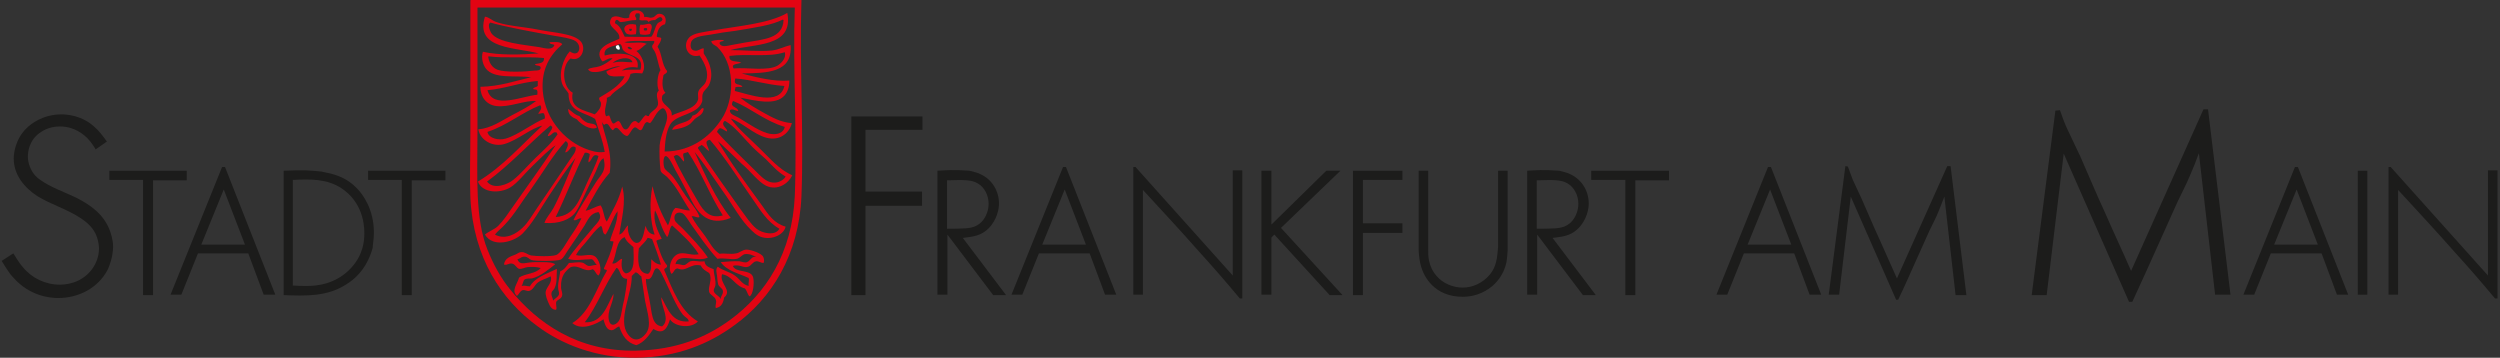 <?xml version="1.0" encoding="UTF-8"?>
<svg xmlns="http://www.w3.org/2000/svg" width="601" height="86" viewBox="0 0 601 86" fill="none">
  <rect x="0" y="0" width="601" height="86" fill="#333333" stroke="none"/>
  <path d="M22.996 35.923C22.896 35.723 21.996 34.217 21.096 33.314C20.197 32.411 17.997 30.404 14.398 30.404C13.598 30.404 11.498 30.505 9.598 31.91C6.999 33.716 6.699 36.525 6.699 37.629C6.699 39.235 7.399 41.041 8.499 42.245C8.599 42.346 9.198 42.948 9.698 43.249C11.998 44.955 15.697 46.259 18.197 47.463C21.796 49.27 24.896 51.477 26.396 55.391C26.596 55.993 27.195 57.498 27.195 59.405C27.095 62.014 26.296 63.92 25.896 64.823C23.596 69.239 18.897 71.647 13.998 71.647C11.898 71.647 7.099 71.145 3.199 66.73C2.4 65.927 1.7 64.823 0.4 62.716L3.199 60.91C3.399 61.111 4.399 63.017 5.499 64.221C7.599 66.83 10.898 68.436 14.398 68.436C15.997 68.436 17.297 68.034 17.897 67.834C21.296 66.63 23.796 63.419 23.796 59.706C23.796 59.304 23.696 58.1 23.296 56.996C22.596 54.889 20.997 53.484 19.297 52.38C16.097 50.273 12.298 49.169 8.998 47.162C5.899 45.155 3.299 42.044 3.299 38.131C3.299 36.827 3.699 33.415 6.399 30.806C7.499 29.702 10.398 27.494 14.797 27.494C16.197 27.494 19.797 27.795 22.696 30.505C23.896 31.508 24.796 32.813 25.696 34.017L22.996 35.923Z" fill="#1C1C1B"></path>
  <path d="M44.892 43.35H36.794V70.945H34.394V43.25H26.296V41.042H44.892V43.35Z" fill="#1C1C1B"></path>
  <path d="M58.89 58.803H48.392L53.791 45.557L58.89 58.803ZM66.189 70.845L54.091 40.139H53.391L40.993 70.845H43.593L47.592 60.911H59.69L63.389 70.845H66.189Z" fill="#1C1C1B"></path>
  <path d="M87.585 56.094C87.585 57.8 87.385 61.111 84.486 64.323C80.687 68.537 75.688 68.738 73.888 68.738C72.688 68.738 71.588 68.738 70.388 68.638V43.25C74.588 43.049 78.587 42.949 82.086 45.257C84.086 46.561 87.585 49.772 87.585 56.094ZM89.885 55.893C89.885 50.274 87.186 46.661 85.786 45.257C83.386 42.748 80.887 42.146 79.587 41.744C78.787 41.544 77.987 41.443 77.287 41.243C74.188 40.942 73.388 40.841 68.189 41.042V70.945C73.488 71.146 78.687 71.347 83.286 68.336C87.686 65.627 89.085 61.412 89.585 59.606C89.585 59.004 89.885 57.599 89.885 55.893Z" fill="#1C1C1B"></path>
  <path d="M107.082 43.35H98.984V70.945H96.584V43.25H88.485V41.042H107.082V43.35Z" fill="#1C1C1B"></path>
  <path d="M221.763 27.996V31.207H208.065V46.059H221.663V49.471H208.065V70.945H204.666V27.996H221.763Z" fill="#1C1C1B"></path>
  <path d="M237.66 48.969C237.66 50.575 237.06 51.779 236.76 52.281C235.361 54.689 233.161 54.789 232.161 54.89C230.661 54.99 229.162 54.99 227.662 54.99V43.35C231.661 43.249 233.561 43.149 235.161 44.153C236.66 45.056 237.66 46.962 237.66 48.969ZM237.66 54.89C239.76 52.782 240.16 50.073 240.16 48.969C240.16 45.959 238.56 43.249 235.861 41.945C234.961 41.443 234.061 41.343 233.061 41.042C229.162 40.741 227.262 40.941 225.362 41.042V70.845H227.762V56.395L238.76 70.945H241.86L231.461 57.198C233.961 56.897 235.861 56.696 237.66 54.89Z" fill="#1C1C1B"></path>
  <path d="M261.056 58.803H250.558L255.957 45.557L261.056 58.803ZM268.355 70.845L256.257 40.139H255.557L243.159 70.845H245.759L249.758 60.911H261.956L265.656 70.845H268.355Z" fill="#1C1C1B"></path>
  <path d="M273.054 40.239L296.351 66.229V40.941H298.65V71.748H298.05C294.951 68.035 291.751 64.322 288.452 60.71C283.953 55.592 279.353 50.675 274.754 45.658V70.845H272.455V40.139H273.054V40.239Z" fill="#1C1C1B"></path>
  <path d="M305.649 41.042V53.987L318.847 41.042H322.246L307.949 54.79L322.746 70.945H319.647L306.349 56.395L305.649 57.098V70.845H303.25V41.042H305.649Z" fill="#1C1C1B"></path>
  <path d="M337.144 41.042V43.25H327.645V53.686H337.144V55.994H327.645V70.945H325.246V41.042H337.144Z" fill="#1C1C1B"></path>
  <path d="M343.343 60.208C343.343 61.212 343.243 63.921 345.342 66.33C346.842 68.136 349.342 69.139 351.641 69.139C354.041 69.139 356.441 68.035 358.14 66.028C359.74 64.122 359.94 61.914 360.14 59.406V41.042H362.44V60.108C362.44 60.309 362.34 61.914 362.14 63.118C361.44 66.329 359.44 68.236 358.54 68.939C356.541 70.544 354.141 71.347 351.641 71.347C344.843 71.347 342.343 66.53 341.643 64.122C341.243 62.817 341.143 61.613 341.043 60.208V41.042H343.343V60.208Z" fill="#1C1C1B"></path>
  <path d="M379.437 48.969C379.437 50.575 378.837 51.779 378.537 52.281C377.137 54.689 374.938 54.789 373.938 54.89C372.438 54.99 370.938 54.99 369.439 54.99V43.35C373.438 43.249 375.338 43.149 376.937 44.153C378.437 45.056 379.437 46.962 379.437 48.969ZM379.437 54.89C381.536 52.782 381.936 50.073 381.936 48.969C381.936 45.959 380.337 43.249 377.637 41.945C376.737 41.443 375.837 41.343 374.838 41.042C370.938 40.741 369.039 40.941 367.139 41.042V70.845H369.539V56.395L380.537 70.945H383.636L373.238 57.198C375.737 56.897 377.637 56.696 379.437 54.89Z" fill="#1C1C1B"></path>
  <path d="M401.233 43.35H393.134V70.945H390.735V43.25H382.536V41.042H401.233V43.35Z" fill="#1C1C1B"></path>
  <path d="M430.628 58.803H420.13L425.529 45.557L430.628 58.803ZM437.827 70.845L425.729 40.139H425.029L412.631 70.845H415.231L419.23 60.911H431.328L435.027 70.845H437.827Z" fill="#1C1C1B"></path>
  <path d="M444.226 40.038C444.626 41.142 445.026 42.145 445.425 43.249C446.125 44.754 446.825 46.259 447.525 47.765C448.925 50.875 450.225 54.087 451.724 57.298C453.124 60.509 454.624 63.72 456.024 66.931L468.122 39.938H468.922L472.721 70.945H470.121L467.422 47.263C466.922 48.567 466.422 49.872 465.922 51.076C465.322 52.581 464.522 53.986 463.822 55.491C462.723 57.9 461.723 60.208 460.623 62.616C459.223 65.727 457.823 68.938 456.324 72.049H455.824L444.926 47.263L442.126 70.844H439.626L443.626 39.938L444.226 40.038Z" fill="#1C1C1B"></path>
  <path d="M495.217 26.491C495.717 27.996 496.317 29.602 497.017 31.107C498.017 33.314 499.116 35.422 500.116 37.629C502.116 42.145 504.016 46.761 506.115 51.276C508.115 55.892 510.315 60.508 512.314 65.124L529.711 26.29H530.811L536.21 70.844H532.511L528.612 36.827C527.912 38.733 527.212 40.539 526.412 42.346C525.512 44.453 524.412 46.56 523.412 48.667C521.913 52.079 520.313 55.491 518.813 58.903C516.813 63.419 514.714 67.934 512.614 72.55H511.814L496.117 36.927L492.018 70.945H488.418L494.117 26.591L495.217 26.491Z" fill="#1C1C1B"></path>
  <path d="M557.207 58.803H546.709L552.108 45.557L557.207 58.803ZM564.506 70.845L552.408 40.139H551.708L539.31 70.845H541.909L545.909 60.911H558.107L561.806 70.845H564.506Z" fill="#1C1C1B"></path>
  <path d="M569.105 41.042H566.805V70.845H569.105V41.042Z" fill="#1C1C1B"></path>
  <path d="M574.804 40.239L598.1 66.229V40.941H600.4V71.748H599.8C596.701 68.035 593.501 64.322 590.202 60.71C585.702 55.592 581.103 50.675 576.504 45.658V70.845H574.204V40.139H574.804V40.239Z" fill="#1C1C1B"></path>
  <path d="M154.774 7.225V6.824C154.974 6.724 155.674 6.623 155.574 7.025C155.674 7.426 154.974 7.426 154.774 7.225ZM156.674 6.322C156.374 5.018 155.174 6.222 153.974 5.921C153.675 6.322 153.675 7.627 153.874 8.229C154.474 8.429 155.774 8.429 156.274 8.128C156.374 7.426 156.774 6.824 156.674 6.322Z" fill="#E20413"></path>
  <path d="M151.775 7.425C151.375 7.526 151.175 7.325 151.275 6.924H151.875C151.975 7.225 151.775 7.225 151.775 7.425ZM152.875 5.92C150.775 5.418 149.175 6.522 150.675 8.128C151.475 8.429 151.875 8.328 152.875 8.228C152.975 7.726 153.075 6.522 152.875 5.92Z" fill="#E20413"></path>
  <path d="M148.875 11.942C148.076 12.042 147.576 10.838 148.675 10.838C148.875 11.139 149.175 11.641 148.875 11.942Z" fill="white"></path>
  <path d="M169.172 26.091C169.072 27.395 168.172 27.797 167.272 28.399C166.772 28.8 166.372 29.402 165.873 29.803C164.673 30.707 162.973 31.008 161.573 31.208C162.273 29.201 165.773 29.904 166.472 27.797C167.572 27.596 168.072 26.693 168.772 25.99C168.972 25.99 169.072 26.091 169.172 26.091Z" fill="#E20413"></path>
  <path d="M136.577 26.19C137.477 26.692 138.077 27.595 139.277 27.896C139.777 28.498 140.277 29.101 141.177 29.502C141.976 29.803 143.376 29.602 143.476 30.706C141.877 31.409 139.577 29.803 138.677 28.699C137.577 28.197 136.577 27.696 136.577 26.19Z" fill="#E20413"></path>
  <path d="M172.372 31.71C172.471 31.308 172.771 31.007 173.071 30.806C173.771 30.907 174.171 31.409 174.771 31.609C174.971 30.806 173.071 30.104 174.171 29.101C174.271 29.101 174.371 29.101 174.371 29.101C176.671 30.405 178.77 33.215 180.87 35.322C181.87 36.326 183.07 37.329 184.17 38.333C185.769 39.938 186.969 41.343 188.869 42.447C188.269 43.45 186.769 44.253 185.069 43.751C183.77 43.35 182.57 42.045 181.57 41.042C178.67 38.132 174.771 34.519 172.372 31.71ZM180.87 47.765C182.77 50.475 184.369 53.284 187.369 54.99C186.369 56.797 183.27 56.094 181.87 54.99C180.47 53.886 179.27 51.98 178.071 50.374C174.771 45.758 170.772 40.038 167.772 35.623C167.872 35.121 168.472 35.121 168.672 34.82C169.372 35.222 169.772 35.924 170.472 36.326C170.372 35.322 168.972 33.817 170.672 33.616C174.371 37.931 177.471 42.949 180.87 47.765ZM159.774 36.426C159.874 34.319 160.074 31.71 161.073 30.004C162.473 27.395 167.672 27.696 168.772 24.485C168.972 23.883 168.672 23.28 168.972 22.478C169.172 21.775 169.972 21.273 170.372 20.571C171.672 18.062 170.772 15.152 169.172 12.844V11.64C168.472 11.54 167.772 12.443 166.872 12.142C166.273 12.041 165.873 11.44 166.073 10.436C166.273 8.83 168.772 8.63 170.772 8.329C172.871 7.927 174.971 7.626 176.671 7.426C181.47 6.623 185.369 6.121 188.169 4.716C188.269 4.716 188.269 4.817 188.369 4.817C188.169 9.332 183.57 9.433 179.07 10.235C177.971 10.436 176.871 10.637 175.771 10.837C174.771 11.038 173.371 11.44 172.971 10.436C172.971 9.834 173.771 10.035 174.071 9.734C173.471 9.433 171.672 9.633 170.972 9.934C171.272 10.837 171.972 10.837 172.471 11.339C176.471 15.253 176.671 22.779 173.971 27.796C171.372 32.312 166.572 36.426 159.774 36.426ZM173.771 51.779C170.672 52.682 169.072 50.675 167.872 48.568C165.973 45.257 163.173 40.641 161.973 37.63C163.073 36.526 163.773 38.333 164.373 38.834C164.673 38.232 164.073 37.73 164.273 36.928C164.573 36.727 165.073 36.727 165.373 36.526C168.572 41.243 170.672 47.063 173.771 51.779ZM158.774 40.841C158.874 41.644 159.774 41.945 160.374 42.547C162.773 44.956 164.073 47.966 165.873 50.575C164.773 50.675 163.573 50.073 162.373 49.973C161.273 50.876 161.273 52.883 160.573 54.188C158.974 51.378 157.674 48.367 156.874 44.755C156.074 48.167 156.274 53.284 157.374 56.395C156.074 56.295 155.574 55.392 155.174 54.288C154.774 55.793 154.574 58.302 153.075 58.402C151.975 58.402 150.675 56.194 150.975 54.188C150.175 54.79 149.975 56.094 148.875 56.395C149.275 53.284 150.675 48.468 149.575 44.855C148.775 48.167 147.276 50.575 145.876 53.284C145.076 52.281 145.176 50.374 144.376 49.371C143.076 49.672 142.177 50.374 140.777 50.675C142.576 47.464 144.176 44.153 146.576 41.544C147.276 36.526 145.476 33.215 144.676 29.301C144.876 29.602 144.976 29.903 145.276 30.004C146.376 29.101 146.476 31.007 147.376 31.308C148.575 29.502 149.075 32.412 150.775 32.713C151.575 32.211 151.675 31.108 152.575 30.606C153.275 30.606 153.375 31.308 154.075 31.308C154.674 30.907 154.674 29.803 155.374 29.402C155.674 29.201 155.974 29.602 156.274 29.602C157.174 28.8 157.674 26.893 159.074 26.09C159.874 25.689 160.473 27.395 160.374 28.398C160.174 30.104 158.874 32.312 158.574 34.921C158.474 36.928 158.574 39.035 158.774 40.841ZM172.471 62.215C174.271 61.914 175.671 62.516 177.171 62.215C177.871 62.015 178.371 61.312 178.97 61.111C180.07 60.911 181.07 61.413 181.87 61.814C180.67 61.413 180.47 62.717 179.57 63.018C178.97 63.219 178.47 62.918 177.771 62.817C176.271 62.717 174.571 62.918 173.271 63.018C174.671 65.125 177.671 65.727 179.97 66.831C180.17 67.433 179.87 67.935 179.97 68.738C178.47 68.437 177.871 67.132 176.771 66.329C175.471 65.326 173.871 65.125 172.571 64.122C171.972 64.624 172.272 65.627 172.372 66.229C172.471 66.932 172.471 67.835 172.671 68.437C172.871 68.939 173.671 69.34 173.771 69.842C173.971 70.745 173.171 71.146 173.271 71.949C172.971 71.046 171.672 70.845 171.572 69.842C171.572 69.44 171.872 69.139 171.972 68.638C172.172 67.333 171.572 66.028 171.572 64.724C170.572 64.323 169.472 64.022 169.372 62.817C167.872 63.018 167.072 62.516 165.973 62.817C165.373 63.018 165.073 63.62 164.473 63.721C163.873 63.821 163.173 63.319 162.373 63.52C162.973 60.509 167.672 63.219 170.172 61.914C168.472 59.406 166.373 57.298 164.173 54.99C163.673 54.388 162.273 53.485 162.173 52.783C161.873 51.378 162.973 50.776 164.073 51.277C164.773 51.679 165.673 53.284 166.173 53.987C168.172 56.797 170.372 60.008 172.471 62.215ZM158.874 63.62C157.774 63.52 157.174 62.918 156.574 62.316C156.474 63.419 156.774 65.326 155.774 65.828C153.175 65.727 153.275 62.416 153.575 59.707C154.275 58.803 155.174 58.201 155.674 57.198C156.174 57.198 156.374 57.399 156.774 57.499C157.474 59.406 158.374 61.714 158.874 63.62ZM164.173 75.662C164.773 76.364 165.473 76.465 165.573 77.267C161.473 77.669 160.473 74.056 158.974 71.447C158.874 73.755 161.273 76.766 159.174 78.472C156.574 78.171 156.774 75.16 156.174 72.35C155.874 70.444 155.274 68.638 155.274 67.032C157.074 67.634 156.874 64.724 157.774 64.523C158.574 64.323 159.274 66.329 159.674 67.032C161.073 69.942 162.573 73.655 164.173 75.662ZM155.274 80.177C153.975 81.883 152.275 82.184 150.975 80.378C148.376 76.966 151.975 70.644 151.875 66.329C152.175 66.129 152.275 65.828 152.575 65.727C152.575 65.627 152.575 65.527 152.675 65.527C153.275 65.326 153.675 66.229 154.175 66.43C154.474 68.337 154.774 70.243 155.074 72.35C155.574 74.959 156.774 78.271 155.274 80.177ZM148.975 76.766C148.475 77.97 146.776 78.873 146.376 76.966C145.876 74.658 147.576 72.651 147.476 70.644C145.976 73.254 144.876 77.769 140.577 77.468C143.576 73.555 145.376 68.437 148.176 64.423H148.376C149.275 65.226 149.075 67.032 150.775 67.032C150.675 68.537 150.375 70.243 150.075 71.949C149.575 73.655 149.475 75.561 148.975 76.766ZM150.175 56.997C150.575 58.101 151.475 58.703 152.275 59.406C152.275 61.714 152.875 65.426 150.475 65.727C149.375 65.326 149.275 63.62 149.575 62.215C148.875 62.215 148.176 63.62 147.176 63.319C148.276 61.312 147.976 57.9 150.175 56.997ZM142.377 54.99C140.477 57.298 138.077 59.907 136.577 62.215C138.177 62.817 140.177 62.316 142.277 62.316C142.876 62.617 142.976 63.219 143.476 63.721C142.776 63.62 142.177 64.022 141.477 63.921C140.877 63.821 140.577 63.219 139.877 63.118C138.877 62.918 137.977 63.219 136.777 63.219C136.178 64.022 135.678 64.824 134.678 65.226C134.578 66.43 134.078 67.835 134.178 69.24C134.178 69.842 134.478 70.243 134.378 70.745C134.178 71.447 133.378 71.748 132.978 72.25C132.878 71.548 132.478 71.146 132.578 70.444C132.678 69.842 133.178 69.741 133.378 69.139C133.978 67.835 133.778 66.028 133.878 64.624C131.478 65.828 128.679 66.631 127.379 68.838C126.579 68.838 126.179 68.537 125.379 68.738C125.779 68.236 125.679 67.634 126.079 67.233C126.579 66.831 127.179 67.032 127.879 66.932C129.979 66.43 132.078 64.624 133.478 63.52C132.578 62.918 130.678 63.018 129.079 63.018C128.479 63.018 127.779 63.018 127.179 63.118C125.779 63.319 124.879 63.62 124.38 62.316C125.279 62.115 125.279 61.613 126.279 61.714C126.979 61.814 127.179 62.316 127.779 62.516C128.679 62.817 133.878 62.817 134.778 62.416C135.478 62.115 136.178 60.61 136.777 59.807C138.077 57.9 139.177 56.295 140.477 54.288C141.377 52.783 141.877 51.277 143.876 50.976C145.076 52.582 143.276 53.786 142.377 54.99ZM142.876 36.426C136.378 34.921 131.078 29 130.479 21.876C130.079 16.557 132.278 13.145 135.178 10.637C134.678 9.934 133.278 10.135 132.078 10.135C132.178 10.737 132.978 10.536 133.278 10.837C132.778 12.142 131.178 11.64 129.679 11.339C126.079 10.737 119.68 10.336 118.081 7.927C117.681 7.225 117.181 5.82 117.881 5.419C121.68 6.522 128.379 7.727 133.378 8.63C135.278 8.931 137.277 9.232 138.277 9.834C140.077 10.938 139.277 14.049 136.977 12.343C135.478 13.948 133.978 17.962 135.378 20.671C135.778 21.374 136.278 21.775 136.677 22.478C136.677 23.481 136.877 24.485 137.277 25.087C138.477 27.094 141.077 27.294 143.076 28.599C143.876 31.208 144.876 33.616 145.376 36.526C144.576 36.627 143.776 36.627 142.876 36.426ZM141.077 44.052C139.377 47.765 138.277 51.88 133.578 52.181C136.078 47.163 138.077 41.644 140.577 36.727C141.077 36.627 141.477 36.827 141.777 37.028C141.777 37.831 141.377 38.232 141.477 39.035C142.377 38.634 142.377 36.627 143.876 37.53C143.276 39.637 142.077 41.845 141.077 44.052ZM137.177 38.132C134.578 41.945 131.778 46.16 129.079 50.073C127.979 51.679 126.979 53.485 125.679 54.689C124.28 56.094 121.58 57.8 118.98 56.395C119.58 55.592 120.58 54.89 121.38 53.987C123.68 51.578 125.579 48.267 127.679 45.457C130.479 41.544 132.878 37.329 135.978 33.917C137.177 34.519 136.078 35.724 135.878 36.627C136.977 36.627 137.077 34.62 138.377 35.422C138.577 36.526 137.677 37.329 137.177 38.132ZM128.879 37.831C126.979 39.637 125.279 41.744 123.38 43.25C122.18 44.253 118.68 45.758 117.081 43.651C122.58 39.637 127.079 34.62 132.278 30.204C132.578 30.104 132.578 30.506 132.778 30.506C132.678 31.509 131.878 31.81 131.678 32.713C132.578 32.713 132.878 31.609 133.578 31.81C133.978 31.71 133.778 32.211 134.078 32.211C132.878 34.118 130.778 36.025 128.879 37.831ZM121.58 33.315C119.98 33.817 117.481 33.315 117.181 31.71C121.98 30.104 125.379 27.094 129.879 25.287C130.478 26.09 129.679 26.793 129.379 27.294C129.679 27.495 130.379 26.993 130.778 27.294C130.878 27.696 131.078 27.896 130.978 28.498C128.379 29.402 124.679 32.412 121.58 33.315ZM117.181 21.675C121.18 21.374 125.279 19.768 129.279 19.467V20.671C128.979 20.973 128.379 20.973 128.179 21.273C128.179 21.675 128.979 21.374 129.079 21.675C129.279 21.876 129.179 22.377 129.179 22.779C125.579 23.08 118.481 26.391 117.181 21.675ZM119.58 16.758C118.281 16.256 117.581 15.052 117.381 13.748C117.381 13.647 117.381 13.547 117.481 13.547C121.38 14.049 126.879 13.547 130.778 13.948C130.878 15.353 129.479 15.152 128.579 15.453C128.779 15.955 129.879 15.554 129.979 16.256C129.979 16.959 129.179 16.959 128.579 16.959C126.279 17.26 121.48 17.46 119.58 16.758ZM145.876 23.481C146.276 23.481 146.376 23.18 146.676 23.18C148.176 21.173 150.975 20.671 151.575 17.761C152.475 17.46 153.375 17.561 154.375 17.661C155.574 15.754 154.175 13.145 152.975 12.242C154.075 11.941 154.574 11.038 155.474 10.536C153.775 9.834 151.475 10.637 150.075 10.135C152.075 9.633 154.474 9.934 157.274 9.834C157.374 10.536 156.874 10.536 156.774 11.138C156.774 11.64 157.174 11.941 157.374 12.343C158.074 13.748 158.174 15.453 158.774 16.858C158.074 17.862 157.774 20.471 158.374 21.775C157.374 22.678 158.374 24.083 158.174 25.187C157.874 26.391 156.274 26.793 155.974 27.896C155.574 27.997 155.474 27.696 155.174 27.696C154.574 28.198 154.175 29 153.575 29.602C153.175 29.502 153.075 29.101 152.675 29.101C151.475 29.201 151.375 31.007 150.475 31.108C149.575 31.208 149.475 29.703 148.775 29.101C148.076 29.101 147.976 29.703 147.376 29.703C146.876 29.201 146.776 28.398 146.476 27.796C145.976 27.696 145.876 28.097 145.676 27.896C144.976 26.492 146.076 24.786 145.876 23.481ZM150.875 11.439C151.175 10.938 151.775 11.54 151.975 11.741C151.575 12.042 150.975 11.741 150.875 11.439ZM149.475 16.959C150.375 16.256 151.775 15.955 153.275 16.256C153.975 12.343 147.976 12.644 145.376 13.346C144.876 11.138 147.976 11.138 148.975 10.536C149.575 10.837 149.475 11.339 149.675 11.841C150.875 13.748 154.974 13.045 153.975 16.758C152.575 16.758 150.975 16.657 149.475 16.959ZM147.276 15.152C148.176 14.149 151.375 13.246 152.075 14.952C150.975 15.052 148.775 14.55 147.276 15.152ZM147.876 5.619C147.776 5.218 147.976 5.017 148.076 4.817C148.775 4.616 148.675 5.318 149.275 5.318C150.575 5.218 151.575 4.817 152.875 4.817C153.275 4.315 152.375 4.014 152.775 3.512C152.775 3.111 153.275 3.211 153.675 3.211C154.075 3.713 153.575 4.315 153.775 4.817C154.474 5.118 155.674 4.516 155.874 5.318C156.274 4.917 156.874 4.817 157.474 4.817C157.974 4.516 158.874 3.512 159.274 4.616C159.174 5.218 158.574 5.218 158.174 5.519C157.374 6.422 157.374 7.927 156.574 8.83C154.275 8.931 152.475 8.83 150.175 8.83C149.575 7.727 149.175 6.221 147.876 5.619ZM188.669 12.543C189.069 13.948 187.869 15.152 186.969 15.754C184.569 17.159 179.57 16.156 176.371 16.457C175.571 15.253 177.571 15.453 178.171 15.052C177.171 14.55 175.171 15.152 175.371 13.446C179.77 12.844 184.769 13.848 188.669 12.543ZM188.569 20.671C187.469 25.588 180.07 22.678 176.671 21.876C176.571 21.474 176.871 21.374 176.771 20.973C177.471 20.772 177.971 20.973 178.47 20.872C178.271 20.27 177.171 20.471 176.771 19.969C176.571 19.768 176.671 19.166 176.771 18.865C180.87 19.166 184.17 20.37 188.569 20.671ZM188.669 30.506C188.369 31.91 186.969 32.412 185.369 32.211C182.97 31.91 179.77 29.602 177.571 28.298C176.671 27.796 175.371 27.495 175.471 26.492C176.071 25.99 176.871 26.692 177.471 26.692C177.371 25.89 176.371 25.89 175.971 25.187C175.971 24.786 176.071 24.384 176.271 24.284C180.67 26.09 183.87 29.101 188.669 30.506ZM184.17 44.654C186.969 45.959 189.569 44.052 190.468 42.146C187.269 40.741 185.069 38.032 182.67 35.724C180.27 33.315 177.671 31.208 175.671 28.498C178.371 29.402 181.17 32.312 184.27 33.114C187.269 33.917 189.669 32.211 190.368 29.602C187.669 29.402 185.569 28.198 183.57 27.094C181.57 25.99 179.57 24.786 177.971 23.481C181.57 24.184 186.469 25.488 188.669 22.879C189.369 22.076 189.769 20.772 189.769 19.367C185.869 19.668 181.77 18.564 178.271 17.661C184.37 17.561 190.568 17.561 190.069 10.837C188.669 11.138 187.269 11.941 185.569 12.142C182.37 12.443 178.77 12.041 175.571 12.041C181.37 10.436 190.868 11.44 189.269 3.111C184.769 5.72 177.471 6.221 171.372 7.325C169.172 7.727 166.672 7.927 165.673 9.031C163.973 10.837 165.273 14.149 168.172 13.346C169.372 15.152 170.572 17.36 169.672 19.668C169.272 20.671 168.072 21.173 167.872 22.076C167.672 22.779 167.972 23.481 167.772 24.083C166.972 26.391 163.173 26.793 161.473 27.796C161.773 25.588 158.674 25.388 159.174 23.18C159.274 22.678 159.674 22.678 159.974 22.277C159.074 21.474 159.174 19.568 159.474 18.163C159.674 17.661 160.374 17.761 160.374 17.059C159.074 15.654 159.174 12.844 158.074 11.239C158.374 10.536 158.874 10.135 158.974 9.232C158.874 8.83 157.974 9.131 157.874 8.73C158.074 7.225 158.574 6.121 159.874 5.82C160.374 4.315 159.674 3.311 158.474 3.311C157.674 3.311 157.574 4.114 156.774 4.214C156.074 4.415 155.674 3.913 154.874 4.114C154.974 2.007 151.075 1.806 151.275 4.214C149.675 4.917 148.575 3.311 147.076 4.214C145.376 6.623 149.275 7.125 148.875 9.332C146.876 10.235 142.377 11.54 144.776 14.751C145.376 14.751 146.376 13.747 147.276 14.049C146.376 14.751 145.376 15.554 144.076 15.955C143.176 16.256 142.177 16.156 141.377 16.657C141.777 17.46 143.076 17.36 143.876 17.26C145.576 17.059 147.476 15.754 149.175 15.955C147.976 16.256 146.776 16.557 145.776 17.159C146.076 18.965 148.675 18.163 150.175 18.363C148.875 20.772 146.376 22.076 144.076 23.481C143.876 24.083 144.476 24.284 144.476 24.886C144.576 25.89 143.576 26.993 142.976 27.495C140.577 26.492 136.877 26.191 137.677 22.277C135.178 20.973 134.878 15.855 137.177 14.049C139.777 14.952 140.977 11.64 139.677 10.035C137.977 8.028 133.278 7.927 129.379 7.125C125.779 6.422 121.98 6.221 119.38 5.318C118.181 4.917 117.581 4.114 116.581 4.014C114.081 11.941 124.08 11.339 129.479 12.844C125.479 13.145 119.98 13.346 116.081 12.443C115.581 14.049 116.181 15.654 116.781 16.457C118.78 19.066 123.68 18.062 127.679 18.564C123.78 19.467 120.18 20.772 115.481 20.872C115.481 23.381 116.981 25.187 119.28 25.488C122.38 25.89 126.079 24.083 128.879 24.284C127.179 25.588 125.179 26.592 123.08 27.696C120.58 29 118.181 30.806 114.981 31.108C115.481 33.817 118.58 35.422 121.28 34.62C124.38 33.717 127.679 30.806 130.379 30.204C125.379 34.82 120.88 40.038 114.881 43.651C115.981 46.461 120.18 46.561 122.68 45.056C124.48 43.952 126.179 41.644 128.079 39.838C130.079 37.931 131.878 36.025 133.578 34.921C130.479 39.637 126.679 44.855 123.38 49.572C122.18 51.277 121.08 52.983 119.78 54.288C118.88 55.191 117.481 55.592 116.581 56.395C118.481 59.606 123.48 58.201 125.579 56.194C127.979 53.786 129.879 50.274 131.978 47.063C134.178 43.751 136.278 40.54 138.377 37.931C136.577 41.945 135.078 46.16 133.078 49.973C132.378 51.277 131.378 52.181 130.878 53.585C134.378 53.886 137.177 52.783 138.477 50.876C139.577 49.17 140.577 46.661 141.677 44.454C142.177 43.35 142.776 42.246 143.276 41.142C143.776 40.038 144.076 38.634 145.076 38.032C145.976 41.142 144.276 42.146 143.176 43.952C141.277 47.063 139.377 49.873 137.877 52.883C138.577 53.184 138.977 52.381 139.777 52.482C138.977 54.188 138.077 55.492 136.977 57.097C136.278 58.101 134.878 60.911 133.678 61.312C132.578 61.714 128.879 61.613 127.679 61.413C126.779 61.212 126.179 60.509 125.279 60.61C124.779 60.61 124.38 61.011 123.88 61.212C122.88 61.613 121.28 62.015 121.18 63.62C122.08 63.821 122.38 63.118 123.28 63.419C123.88 63.62 124.18 64.423 124.779 64.624C125.479 64.724 126.079 64.323 126.779 64.222C127.879 64.122 128.879 64.122 129.979 64.423C128.879 65.828 126.279 65.727 124.779 66.731C124.48 68.035 122.78 69.942 124.28 71.146C124.779 70.745 124.979 69.942 125.679 69.741C126.179 69.641 126.679 70.042 127.179 69.942C128.179 69.741 128.579 68.437 129.279 67.935C130.179 67.233 131.278 67.032 132.378 66.43C132.878 67.935 131.378 68.939 131.178 70.143C131.078 71.046 131.578 72.15 131.878 72.852C132.178 73.655 132.778 74.558 133.678 74.458C133.978 73.956 133.478 73.053 133.778 72.451C134.178 71.949 134.778 71.949 135.078 71.246C135.378 70.444 134.878 69.942 134.878 69.039C134.778 66.329 135.878 65.226 137.177 64.222C139.377 63.52 140.377 65.627 142.477 64.724C143.176 65.025 143.176 65.928 143.876 66.229C144.976 64.925 143.976 62.215 142.976 61.613C141.777 60.81 140.077 61.814 138.477 61.312C139.177 59.907 140.377 58.904 141.277 57.7C142.277 56.495 143.176 55.191 144.476 54.288C145.076 54.79 144.676 56.194 145.576 56.395C146.676 54.79 147.376 52.08 148.475 50.776C148.475 53.686 147.176 55.793 146.676 57.8C146.676 58.201 147.576 57.8 147.476 58.201C146.976 60.509 146.076 62.516 145.176 64.523C145.176 65.025 145.976 64.624 145.876 65.125C143.276 69.44 141.877 75.06 137.577 77.669C139.877 79.676 143.576 77.769 145.076 76.766C145.376 77.87 145.776 79.274 146.876 79.375C147.676 79.475 148.076 78.672 148.875 78.472C149.575 80.679 150.675 82.385 152.975 82.987C154.874 82.285 155.974 80.679 157.074 79.074C159.574 80.679 160.473 78.672 161.073 76.766C162.173 78.572 166.173 79.074 167.772 77.267C163.473 74.759 161.773 69.641 159.674 64.925C159.674 64.323 160.473 64.523 160.374 63.821C159.074 62.316 158.474 60.008 157.774 57.9C158.074 57.599 158.674 57.599 159.074 57.399C158.174 55.592 156.874 53.184 157.474 50.575C158.574 52.682 159.074 55.191 160.374 56.997C160.973 56.295 160.873 54.79 161.573 54.188C163.873 56.295 166.273 58.402 167.972 61.111C166.472 61.513 164.973 60.71 163.573 60.911C161.673 61.111 160.374 64.022 161.373 65.828C162.073 65.627 161.973 64.624 162.873 64.523C164.973 65.527 165.873 63.219 168.472 63.821C168.872 64.724 169.672 65.125 170.472 65.627C171.372 67.132 170.172 68.838 170.472 70.143C170.672 70.945 171.772 71.146 172.072 72.049C172.372 72.852 171.872 73.153 172.072 74.056C173.371 73.856 173.871 72.852 174.071 71.548C176.171 69.741 172.871 68.236 173.571 65.928C176.071 66.329 176.671 68.738 179.07 69.34C179.57 69.842 179.67 70.745 180.17 71.246C181.07 70.945 181.37 67.935 181.07 66.731C180.57 64.624 176.871 65.727 176.171 63.921C177.771 63.419 178.67 64.523 179.87 64.122C180.67 63.821 180.97 62.918 181.77 62.817C182.37 62.717 182.87 63.219 183.57 63.219C183.77 62.717 183.67 62.115 183.47 61.714C183.07 60.911 180.57 60.008 179.47 60.008C178.47 60.008 177.771 60.81 176.971 60.911C175.471 61.212 174.371 60.81 172.971 61.011C171.372 60.008 170.572 58.201 169.472 56.696C168.372 55.191 167.072 53.686 166.273 51.98C167.072 51.88 167.572 52.482 168.172 52.181C167.572 50.374 165.973 48.769 164.773 46.962C163.573 45.257 162.573 43.25 161.273 41.945C160.873 41.443 159.874 40.942 159.674 40.239C159.374 39.236 159.474 37.63 159.974 37.53C160.673 37.329 161.873 39.938 162.273 40.741C163.873 43.551 164.773 45.357 166.173 48.066C167.872 51.478 170.572 54.489 175.671 52.381C172.072 47.866 169.572 42.146 166.972 36.526C169.172 39.135 171.372 42.547 173.771 45.959C176.171 49.27 178.071 52.983 180.67 55.392C181.17 55.893 181.77 56.395 182.37 56.696C184.869 58.001 188.369 56.696 188.869 54.489C186.069 53.686 184.769 51.679 183.17 49.371C179.47 44.253 175.471 38.935 172.571 33.917L172.471 33.817V33.717C172.471 33.817 172.571 33.917 172.571 33.917C174.071 35.222 176.271 37.429 178.271 39.336C180.57 41.243 182.17 43.651 184.17 44.654Z" fill="#E20413"></path>
  <path d="M191.068 47.063C190.468 60.811 184.169 70.544 175.571 76.866C169.672 81.181 162.573 84.091 152.975 84.292C138.877 84.593 129.079 77.569 122.68 69.641C120.38 66.831 118.58 63.52 117.181 60.008C114.181 52.482 114.781 42.547 114.781 32.212V2.107C114.781 2.007 114.781 1.806 114.881 1.806H191.068C190.568 16.557 191.668 32.212 191.068 47.063ZM192.668 0H113.181C113.081 0 113.081 0.201 113.081 0.301V31.81C113.081 37.329 112.881 42.648 113.081 47.565C113.781 61.914 120.48 72.049 129.279 78.472C135.078 82.787 143.376 86.098 152.975 85.998C162.873 85.897 170.572 82.586 176.571 78.171C185.469 71.748 192.068 61.312 192.668 47.163C193.268 31.91 192.168 15.654 192.668 0Z" fill="#E20413"></path>
</svg>
